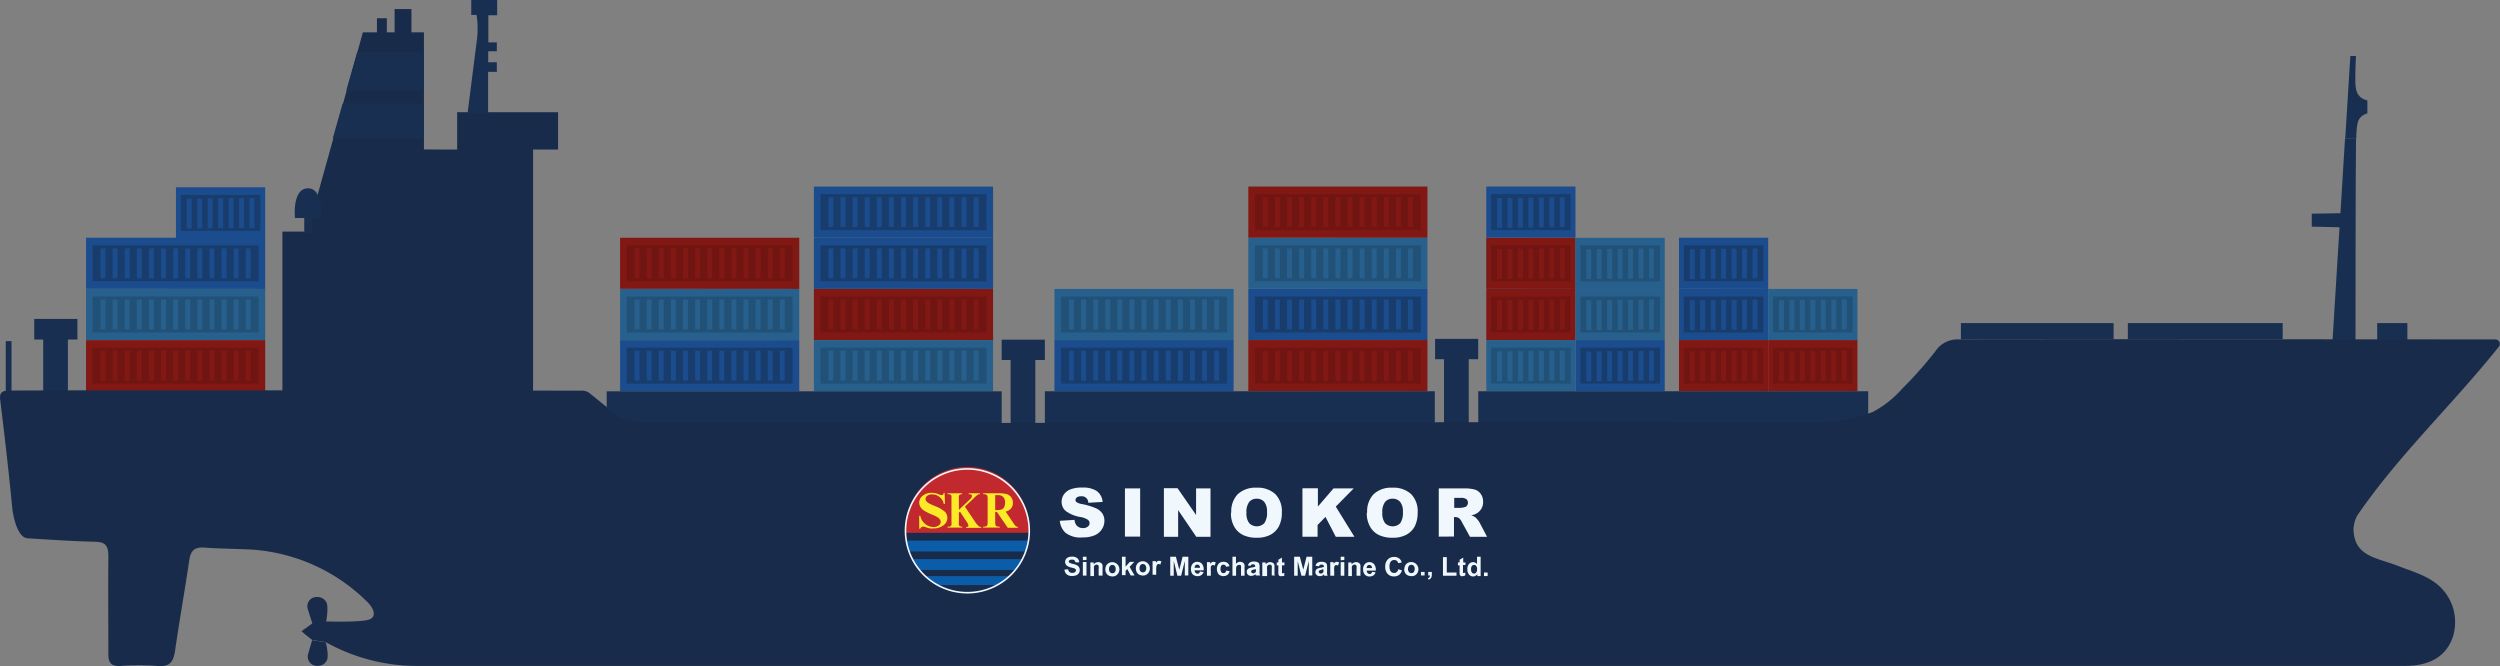 <?xml version="1.0" encoding="UTF-8"?> <svg xmlns="http://www.w3.org/2000/svg" viewBox="0 0 386.2 102.94"><rect x="0" y="0" width="386.2" height="102.94" fill="#808080" stroke="none"/><defs><style>.cls-1{fill:#192b4a;}.cls-2{fill:#192f51;}.cls-3{fill:#1b4c8d;}.cls-4{fill:#183c6c;}.cls-5{fill:#0691b7;}.cls-6{fill:#197c94;}.cls-7{fill:#1b2122;}.cls-8{fill:#821814;}.cls-9{fill:#701511;}.cls-10{fill:#275f8d;}.cls-11{fill:#225178;}.cls-12{fill:#0c5da9;}.cls-13{fill:#c1292e;}.cls-14{fill:none;stroke:#f0f8fe;stroke-miterlimit:10;stroke-width:0.25px;}.cls-15{fill:#faea27;}.cls-16{fill:#f0f8fe;}</style></defs><g id="Слой_2" data-name="Слой 2"><g id="Слой_2-2" data-name="Слой 2"><polygon class="cls-1" points="43.63 60.63 43.63 35.78 61.19 35.78 64.92 23.09 70.62 23.1 70.62 17.33 86.21 17.33 86.21 23.1 82.35 23.1 82.35 60.76 43.63 60.63"></polygon><path class="cls-2" d="M362.26,21.39l-.71,11.55-4.43.07v2l4.29.1-1.09,17.63h3.56s0-26.83.08-31.38Z"></path><path class="cls-2" d="M364,20.74c.17-1.22-.1-2.67,1.71-3.23v-2c-1.82-.44-1.83-1.89-1.86-3.06s.1-3.8.1-3.8h-.87l-.79,12.74H364C364,21,364,20.77,364,20.74Z"></path><rect class="cls-2" x="328.71" y="49.91" width="23.92" height="2.5"></rect><rect class="cls-2" x="302.92" y="49.91" width="23.59" height="2.5"></rect><rect class="cls-2" x="367.23" y="49.91" width="4.66" height="2.86"></rect><polygon class="cls-1" points="65.49 23.42 65.49 4.99 63.56 4.99 63.56 1.4 60.96 1.4 60.96 4.99 59.76 4.99 59.76 2.82 58.23 2.82 58.23 4.99 56.06 4.99 47.36 36.22 61.76 36.22 65.49 23.42"></polygon><polygon class="cls-2" points="65.49 8.13 55.16 8.13 53.49 14 65.49 14 65.49 8.13"></polygon><polygon class="cls-2" points="65.49 16.03 52.92 16.03 51.4 21.39 65.49 21.39 65.49 16.03"></polygon><path class="cls-2" d="M73.62,6.55a13.9,13.9,0,0,0,0-4.24H72.8V0h4V2.36H75.44V7"></path><polygon class="cls-2" points="72.22 17.57 73.62 6.55 76.75 6.55 76.75 7.92 75.42 7.92 75.42 9.62 76.75 9.62 76.75 11.1 75.4 11.1 75.4 17.57 72.22 17.57"></polygon><rect class="cls-2" x="0.89" y="52.7" width="0.89" height="7.9"></rect><polygon class="cls-2" points="6.67 60.46 6.67 52.45 5.29 52.45 5.29 49.27 11.96 49.27 11.96 52.45 10.49 52.45 10.49 60.45 6.67 60.46"></polygon><polygon class="cls-2" points="156.12 65.55 156.12 55.61 154.74 55.61 154.74 52.47 161.41 52.47 161.41 55.61 159.94 55.61 159.94 65.54 156.12 65.55"></polygon><polygon class="cls-2" points="223.07 65.5 223.07 55.49 221.69 55.49 221.69 52.35 228.35 52.35 228.35 55.49 226.89 55.49 226.89 65.51 223.07 65.5"></polygon><polygon class="cls-3" points="229.6 36.71 229.6 28.82 243.38 28.82 243.38 36.73 229.6 36.71"></polygon><polygon class="cls-4" points="230.35 35.54 230.35 30 242.63 30 242.63 35.55 230.35 35.54"></polygon><rect class="cls-3" x="231.27" y="30.58" width="0.76" height="4.62"></rect><rect class="cls-3" x="232.88" y="30.56" width="0.76" height="4.62"></rect><rect class="cls-3" x="234.5" y="30.54" width="0.76" height="4.62"></rect><rect class="cls-3" x="236.11" y="30.52" width="0.76" height="4.62"></rect><rect class="cls-3" x="237.73" y="30.5" width="0.76" height="4.62"></rect><rect class="cls-3" x="239.35" y="30.48" width="0.76" height="4.62"></rect><rect class="cls-3" x="240.96" y="30.47" width="0.76" height="4.62"></rect><polygon class="cls-3" points="27.18 36.82 27.18 28.93 40.97 28.93 40.97 36.83 27.18 36.82"></polygon><polygon class="cls-4" points="27.93 35.65 27.93 30.11 40.22 30.11 40.22 35.66 27.93 35.65"></polygon><rect class="cls-3" x="28.85" y="30.68" width="0.76" height="4.62"></rect><rect class="cls-3" x="30.47" y="30.67" width="0.76" height="4.62"></rect><rect class="cls-3" x="32.08" y="30.65" width="0.76" height="4.62"></rect><rect class="cls-3" x="33.7" y="30.63" width="0.76" height="4.62"></rect><rect class="cls-3" x="35.31" y="30.61" width="0.76" height="4.62"></rect><rect class="cls-3" x="36.93" y="30.59" width="0.76" height="4.62"></rect><rect class="cls-3" x="38.54" y="30.58" width="0.76" height="4.62"></rect><polygon class="cls-3" points="259.37 52.52 259.37 44.63 273.15 44.63 273.15 52.53 259.37 52.52"></polygon><polygon class="cls-4" points="260.12 51.35 260.12 45.81 272.4 45.81 272.4 51.36 260.12 51.35"></polygon><rect class="cls-3" x="261.04" y="46.38" width="0.76" height="4.62"></rect><rect class="cls-3" x="262.65" y="46.37" width="0.76" height="4.62"></rect><rect class="cls-3" x="264.27" y="46.35" width="0.76" height="4.62"></rect><rect class="cls-3" x="265.88" y="46.33" width="0.76" height="4.62"></rect><rect class="cls-3" x="267.5" y="46.31" width="0.76" height="4.62"></rect><rect class="cls-3" x="269.12" y="46.29" width="0.76" height="4.62"></rect><rect class="cls-3" x="270.73" y="46.27" width="0.76" height="4.62"></rect><polygon class="cls-3" points="259.37 44.61 259.37 36.73 273.15 36.73 273.15 44.63 259.37 44.61"></polygon><polygon class="cls-4" points="260.12 43.44 260.12 37.9 272.4 37.9 272.4 43.45 260.12 43.44"></polygon><rect class="cls-3" x="261.04" y="38.48" width="0.76" height="4.62"></rect><rect class="cls-3" x="262.65" y="38.46" width="0.76" height="4.62"></rect><rect class="cls-3" x="264.27" y="38.44" width="0.76" height="4.62"></rect><rect class="cls-3" x="265.88" y="38.42" width="0.76" height="4.62"></rect><rect class="cls-3" x="267.5" y="38.4" width="0.76" height="4.62"></rect><rect class="cls-3" x="269.12" y="38.39" width="0.76" height="4.62"></rect><rect class="cls-3" x="270.73" y="38.37" width="0.76" height="4.62"></rect><polygon class="cls-3" points="243.38 60.42 243.38 52.53 257.17 52.53 257.17 60.44 243.38 60.42"></polygon><polygon class="cls-4" points="244.13 59.25 244.13 53.71 256.42 53.71 256.42 59.26 244.13 59.25"></polygon><rect class="cls-3" x="245.05" y="54.29" width="0.76" height="4.62"></rect><rect class="cls-3" x="246.66" y="54.27" width="0.76" height="4.62"></rect><rect class="cls-3" x="248.28" y="54.25" width="0.76" height="4.62"></rect><rect class="cls-3" x="249.9" y="54.23" width="0.76" height="4.62"></rect><rect class="cls-3" x="251.51" y="54.21" width="0.76" height="4.62"></rect><rect class="cls-3" x="253.13" y="54.19" width="0.76" height="4.62"></rect><rect class="cls-3" x="254.74" y="54.18" width="0.76" height="4.62"></rect><polygon class="cls-5" points="229.6 44.61 229.6 36.73 243.38 36.73 243.38 44.63 229.6 44.61"></polygon><polygon class="cls-6" points="230.35 43.44 230.35 37.9 242.63 37.9 242.63 43.45 230.35 43.44"></polygon><rect class="cls-7" x="231.27" y="38.48" width="0.76" height="4.62"></rect><rect class="cls-7" x="232.88" y="38.46" width="0.76" height="4.62"></rect><rect class="cls-7" x="234.5" y="38.44" width="0.76" height="4.62"></rect><rect class="cls-7" x="236.11" y="38.42" width="0.76" height="4.62"></rect><rect class="cls-7" x="237.73" y="38.4" width="0.76" height="4.62"></rect><rect class="cls-7" x="239.35" y="38.39" width="0.76" height="4.62"></rect><rect class="cls-7" x="240.96" y="38.37" width="0.76" height="4.62"></rect><polygon class="cls-8" points="229.6 44.61 229.6 36.73 243.38 36.73 243.38 44.63 229.6 44.61"></polygon><polygon class="cls-9" points="230.35 43.44 230.35 37.9 242.63 37.9 242.63 43.45 230.35 43.44"></polygon><rect class="cls-8" x="231.27" y="38.48" width="0.76" height="4.62"></rect><rect class="cls-8" x="232.88" y="38.46" width="0.76" height="4.62"></rect><rect class="cls-8" x="234.5" y="38.44" width="0.76" height="4.62"></rect><rect class="cls-8" x="236.11" y="38.42" width="0.76" height="4.62"></rect><rect class="cls-8" x="237.73" y="38.4" width="0.76" height="4.62"></rect><rect class="cls-8" x="239.35" y="38.39" width="0.76" height="4.62"></rect><rect class="cls-8" x="240.96" y="38.37" width="0.76" height="4.62"></rect><polygon class="cls-8" points="229.6 52.52 229.6 44.63 243.38 44.63 243.38 52.53 229.6 52.52"></polygon><polygon class="cls-9" points="230.35 51.35 230.35 45.81 242.63 45.81 242.63 51.36 230.35 51.35"></polygon><rect class="cls-8" x="231.27" y="46.38" width="0.76" height="4.62"></rect><rect class="cls-8" x="232.88" y="46.37" width="0.76" height="4.62"></rect><rect class="cls-8" x="234.5" y="46.35" width="0.76" height="4.62"></rect><rect class="cls-8" x="236.11" y="46.33" width="0.76" height="4.62"></rect><rect class="cls-8" x="237.73" y="46.31" width="0.76" height="4.62"></rect><rect class="cls-8" x="239.35" y="46.29" width="0.76" height="4.62"></rect><rect class="cls-8" x="240.96" y="46.27" width="0.76" height="4.62"></rect><polygon class="cls-8" points="259.37 60.42 259.37 52.53 273.15 52.53 273.15 60.44 259.37 60.42"></polygon><polygon class="cls-9" points="260.12 59.25 260.12 53.71 272.4 53.71 272.4 59.26 260.12 59.25"></polygon><rect class="cls-8" x="261.04" y="54.29" width="0.76" height="4.62"></rect><rect class="cls-8" x="262.65" y="54.27" width="0.76" height="4.62"></rect><rect class="cls-8" x="264.27" y="54.25" width="0.76" height="4.62"></rect><rect class="cls-8" x="265.88" y="54.23" width="0.76" height="4.62"></rect><rect class="cls-8" x="267.5" y="54.21" width="0.76" height="4.62"></rect><rect class="cls-8" x="269.12" y="54.19" width="0.76" height="4.62"></rect><rect class="cls-8" x="270.73" y="54.18" width="0.76" height="4.62"></rect><polygon class="cls-8" points="273.15 60.42 273.15 52.53 286.94 52.53 286.94 60.44 273.15 60.42"></polygon><polygon class="cls-9" points="273.9 59.25 273.9 53.71 286.19 53.71 286.19 59.26 273.9 59.25"></polygon><rect class="cls-8" x="274.82" y="54.29" width="0.76" height="4.62"></rect><rect class="cls-8" x="276.44" y="54.27" width="0.76" height="4.62"></rect><rect class="cls-8" x="278.05" y="54.25" width="0.76" height="4.62"></rect><rect class="cls-8" x="279.67" y="54.23" width="0.76" height="4.62"></rect><rect class="cls-8" x="281.28" y="54.21" width="0.76" height="4.62"></rect><rect class="cls-8" x="282.9" y="54.19" width="0.76" height="4.62"></rect><rect class="cls-8" x="284.52" y="54.18" width="0.76" height="4.62"></rect><polygon class="cls-10" points="229.6 60.42 229.6 52.53 243.38 52.53 243.38 60.44 229.6 60.42"></polygon><polygon class="cls-11" points="230.35 59.25 230.35 53.71 242.63 53.71 242.63 59.26 230.35 59.25"></polygon><rect class="cls-10" x="231.27" y="54.29" width="0.76" height="4.62"></rect><rect class="cls-10" x="232.88" y="54.27" width="0.76" height="4.62"></rect><rect class="cls-10" x="234.5" y="54.25" width="0.76" height="4.62"></rect><rect class="cls-10" x="236.11" y="54.23" width="0.76" height="4.62"></rect><rect class="cls-10" x="237.73" y="54.21" width="0.76" height="4.62"></rect><rect class="cls-10" x="239.35" y="54.19" width="0.76" height="4.62"></rect><rect class="cls-10" x="240.96" y="54.18" width="0.76" height="4.62"></rect><polygon class="cls-10" points="243.38 52.52 243.38 44.63 257.17 44.63 257.17 52.53 243.38 52.52"></polygon><polygon class="cls-11" points="244.13 51.35 244.13 45.81 256.42 45.81 256.42 51.36 244.13 51.35"></polygon><rect class="cls-10" x="245.05" y="46.38" width="0.76" height="4.62"></rect><rect class="cls-10" x="246.66" y="46.37" width="0.76" height="4.62"></rect><rect class="cls-10" x="248.28" y="46.35" width="0.76" height="4.62"></rect><rect class="cls-10" x="249.9" y="46.33" width="0.76" height="4.62"></rect><rect class="cls-10" x="251.51" y="46.31" width="0.76" height="4.62"></rect><rect class="cls-10" x="253.13" y="46.29" width="0.76" height="4.62"></rect><rect class="cls-10" x="254.74" y="46.27" width="0.76" height="4.62"></rect><polygon class="cls-10" points="273.15 52.52 273.15 44.63 286.94 44.63 286.94 52.53 273.15 52.52"></polygon><polygon class="cls-11" points="273.9 51.34 273.9 45.8 286.19 45.8 286.19 51.35 273.9 51.34"></polygon><rect class="cls-10" x="274.82" y="46.38" width="0.76" height="4.62"></rect><rect class="cls-10" x="276.44" y="46.36" width="0.76" height="4.62"></rect><rect class="cls-10" x="278.05" y="46.34" width="0.76" height="4.62"></rect><rect class="cls-10" x="279.67" y="46.32" width="0.76" height="4.62"></rect><rect class="cls-10" x="281.28" y="46.3" width="0.76" height="4.62"></rect><rect class="cls-10" x="282.9" y="46.29" width="0.76" height="4.62"></rect><rect class="cls-10" x="284.52" y="46.27" width="0.76" height="4.62"></rect><polygon class="cls-10" points="243.38 44.63 243.38 36.74 257.17 36.74 257.17 44.64 243.38 44.63"></polygon><polygon class="cls-11" points="244.13 43.46 244.13 37.91 256.42 37.91 256.42 43.47 244.13 43.46"></polygon><rect class="cls-10" x="245.05" y="38.49" width="0.76" height="4.62"></rect><rect class="cls-10" x="246.66" y="38.47" width="0.76" height="4.62"></rect><rect class="cls-10" x="248.28" y="38.45" width="0.76" height="4.62"></rect><rect class="cls-10" x="249.9" y="38.44" width="0.76" height="4.62"></rect><rect class="cls-10" x="251.51" y="38.42" width="0.76" height="4.62"></rect><rect class="cls-10" x="253.13" y="38.4" width="0.76" height="4.62"></rect><rect class="cls-10" x="254.74" y="38.38" width="0.76" height="4.62"></rect><path class="cls-2" d="M48.23,36H47V33.68H45.56s-.47-4.56,2-4.59,2,4.63,2,4.63H48.26Z"></path><polygon class="cls-10" points="125.73 60.43 125.73 52.54 153.41 52.54 153.41 60.44 125.73 60.43"></polygon><polygon class="cls-11" points="126.75 59.26 126.75 53.71 152.39 53.71 152.39 59.27 126.75 59.26"></polygon><rect class="cls-10" x="127.97" y="54.18" width="0.76" height="4.62"></rect><rect class="cls-10" x="129.84" y="54.18" width="0.76" height="4.62"></rect><rect class="cls-10" x="131.71" y="54.18" width="0.76" height="4.62"></rect><rect class="cls-10" x="133.58" y="54.18" width="0.76" height="4.62"></rect><rect class="cls-10" x="135.45" y="54.18" width="0.76" height="4.62"></rect><rect class="cls-10" x="137.32" y="54.18" width="0.76" height="4.62"></rect><rect class="cls-10" x="139.19" y="54.18" width="0.76" height="4.62"></rect><rect class="cls-10" x="141.06" y="54.18" width="0.76" height="4.62"></rect><rect class="cls-10" x="142.93" y="54.18" width="0.76" height="4.62"></rect><rect class="cls-10" x="144.8" y="54.18" width="0.76" height="4.62"></rect><rect class="cls-10" x="146.67" y="54.18" width="0.76" height="4.62"></rect><rect class="cls-10" x="148.54" y="54.18" width="0.76" height="4.62"></rect><rect class="cls-10" x="150.41" y="54.18" width="0.76" height="4.62"></rect><polygon class="cls-10" points="95.79 52.52 95.79 44.63 123.47 44.63 123.47 52.53 95.79 52.52"></polygon><polygon class="cls-11" points="96.81 51.35 96.81 45.81 122.44 45.81 122.44 51.36 96.81 51.35"></polygon><rect class="cls-10" x="98.03" y="46.27" width="0.76" height="4.62"></rect><rect class="cls-10" x="99.9" y="46.27" width="0.76" height="4.62"></rect><rect class="cls-10" x="101.77" y="46.27" width="0.76" height="4.62"></rect><rect class="cls-10" x="103.64" y="46.27" width="0.76" height="4.62"></rect><rect class="cls-10" x="105.51" y="46.27" width="0.76" height="4.62"></rect><rect class="cls-10" x="107.38" y="46.27" width="0.76" height="4.62"></rect><rect class="cls-10" x="109.25" y="46.27" width="0.76" height="4.62"></rect><rect class="cls-10" x="111.12" y="46.27" width="0.76" height="4.62"></rect><rect class="cls-10" x="112.99" y="46.27" width="0.76" height="4.62"></rect><rect class="cls-10" x="114.86" y="46.27" width="0.76" height="4.62"></rect><rect class="cls-10" x="116.73" y="46.27" width="0.76" height="4.62"></rect><rect class="cls-10" x="118.6" y="46.27" width="0.76" height="4.62"></rect><rect class="cls-10" x="120.47" y="46.27" width="0.76" height="4.62"></rect><polygon class="cls-10" points="13.29 52.52 13.29 44.63 40.97 44.63 40.97 52.53 13.29 52.52"></polygon><polygon class="cls-11" points="14.31 51.35 14.31 45.81 39.95 45.81 39.95 51.36 14.31 51.35"></polygon><rect class="cls-10" x="15.53" y="46.27" width="0.76" height="4.62"></rect><rect class="cls-10" x="17.4" y="46.27" width="0.76" height="4.62"></rect><rect class="cls-10" x="19.27" y="46.27" width="0.76" height="4.62"></rect><rect class="cls-10" x="21.14" y="46.27" width="0.76" height="4.62"></rect><rect class="cls-10" x="23.01" y="46.27" width="0.76" height="4.62"></rect><rect class="cls-10" x="24.88" y="46.27" width="0.76" height="4.62"></rect><rect class="cls-10" x="26.75" y="46.27" width="0.76" height="4.62"></rect><rect class="cls-10" x="28.62" y="46.27" width="0.76" height="4.62"></rect><rect class="cls-10" x="30.49" y="46.27" width="0.76" height="4.62"></rect><rect class="cls-10" x="32.36" y="46.27" width="0.76" height="4.62"></rect><rect class="cls-10" x="34.23" y="46.27" width="0.76" height="4.62"></rect><rect class="cls-10" x="36.1" y="46.27" width="0.76" height="4.62"></rect><rect class="cls-10" x="37.97" y="46.27" width="0.76" height="4.62"></rect><polygon class="cls-10" points="162.89 52.52 162.89 44.63 190.57 44.63 190.57 52.53 162.89 52.52"></polygon><polygon class="cls-11" points="163.91 51.35 163.91 45.81 189.55 45.81 189.55 51.36 163.91 51.35"></polygon><rect class="cls-10" x="165.14" y="46.27" width="0.76" height="4.62"></rect><rect class="cls-10" x="167.01" y="46.27" width="0.76" height="4.62"></rect><rect class="cls-10" x="168.88" y="46.27" width="0.76" height="4.62"></rect><rect class="cls-10" x="170.75" y="46.27" width="0.76" height="4.62"></rect><rect class="cls-10" x="172.61" y="46.27" width="0.76" height="4.62"></rect><rect class="cls-10" x="174.48" y="46.27" width="0.76" height="4.62"></rect><rect class="cls-10" x="176.35" y="46.27" width="0.76" height="4.62"></rect><rect class="cls-10" x="178.22" y="46.27" width="0.76" height="4.62"></rect><rect class="cls-10" x="180.09" y="46.27" width="0.76" height="4.62"></rect><rect class="cls-10" x="181.96" y="46.27" width="0.76" height="4.62"></rect><rect class="cls-10" x="183.83" y="46.27" width="0.76" height="4.62"></rect><rect class="cls-10" x="185.7" y="46.27" width="0.76" height="4.62"></rect><rect class="cls-10" x="187.57" y="46.27" width="0.76" height="4.62"></rect><polygon class="cls-10" points="192.84 44.61 192.84 36.73 220.51 36.73 220.51 44.63 192.84 44.61"></polygon><polygon class="cls-11" points="193.86 43.44 193.86 37.9 219.49 37.9 219.49 43.45 193.86 43.44"></polygon><rect class="cls-10" x="195.08" y="38.37" width="0.76" height="4.62"></rect><rect class="cls-10" x="196.95" y="38.37" width="0.76" height="4.62"></rect><rect class="cls-10" x="198.82" y="38.37" width="0.76" height="4.62"></rect><rect class="cls-10" x="200.69" y="38.37" width="0.76" height="4.62"></rect><rect class="cls-10" x="202.56" y="38.37" width="0.76" height="4.62"></rect><rect class="cls-10" x="204.43" y="38.37" width="0.76" height="4.62"></rect><rect class="cls-10" x="206.3" y="38.37" width="0.76" height="4.62"></rect><rect class="cls-10" x="208.17" y="38.37" width="0.76" height="4.62"></rect><rect class="cls-10" x="210.04" y="38.37" width="0.76" height="4.62"></rect><rect class="cls-10" x="211.91" y="38.37" width="0.76" height="4.62"></rect><rect class="cls-10" x="213.78" y="38.37" width="0.76" height="4.62"></rect><rect class="cls-10" x="215.65" y="38.37" width="0.76" height="4.62"></rect><rect class="cls-10" x="217.51" y="38.37" width="0.76" height="4.62"></rect><polygon class="cls-3" points="95.79 60.43 95.79 52.54 123.47 52.54 123.47 60.44 95.79 60.43"></polygon><polygon class="cls-4" points="96.81 59.26 96.81 53.71 122.44 53.71 122.44 59.27 96.81 59.26"></polygon><rect class="cls-3" x="98.03" y="54.18" width="0.76" height="4.62"></rect><rect class="cls-3" x="99.9" y="54.18" width="0.76" height="4.62"></rect><rect class="cls-3" x="101.77" y="54.18" width="0.76" height="4.62"></rect><rect class="cls-3" x="103.64" y="54.18" width="0.76" height="4.62"></rect><rect class="cls-3" x="105.51" y="54.18" width="0.76" height="4.62"></rect><rect class="cls-3" x="107.38" y="54.18" width="0.76" height="4.62"></rect><rect class="cls-3" x="109.25" y="54.18" width="0.76" height="4.62"></rect><rect class="cls-3" x="111.12" y="54.18" width="0.76" height="4.62"></rect><rect class="cls-3" x="112.99" y="54.18" width="0.76" height="4.62"></rect><rect class="cls-3" x="114.86" y="54.18" width="0.76" height="4.62"></rect><rect class="cls-3" x="116.73" y="54.18" width="0.76" height="4.62"></rect><rect class="cls-3" x="118.6" y="54.18" width="0.76" height="4.62"></rect><rect class="cls-3" x="120.47" y="54.18" width="0.76" height="4.62"></rect><polygon class="cls-3" points="125.73 44.62 125.73 36.73 153.41 36.73 153.41 44.63 125.73 44.62"></polygon><polygon class="cls-4" points="126.75 43.45 126.75 37.91 152.39 37.91 152.39 43.46 126.75 43.45"></polygon><rect class="cls-3" x="127.97" y="38.37" width="0.76" height="4.62"></rect><rect class="cls-3" x="129.84" y="38.37" width="0.76" height="4.62"></rect><rect class="cls-3" x="131.71" y="38.37" width="0.76" height="4.62"></rect><rect class="cls-3" x="133.58" y="38.37" width="0.76" height="4.62"></rect><rect class="cls-3" x="135.45" y="38.37" width="0.76" height="4.62"></rect><rect class="cls-3" x="137.32" y="38.37" width="0.76" height="4.62"></rect><rect class="cls-3" x="139.19" y="38.37" width="0.76" height="4.62"></rect><rect class="cls-3" x="141.06" y="38.37" width="0.76" height="4.62"></rect><rect class="cls-3" x="142.93" y="38.37" width="0.76" height="4.62"></rect><rect class="cls-3" x="144.8" y="38.37" width="0.76" height="4.62"></rect><rect class="cls-3" x="146.67" y="38.37" width="0.76" height="4.62"></rect><rect class="cls-3" x="148.54" y="38.37" width="0.76" height="4.62"></rect><rect class="cls-3" x="150.41" y="38.37" width="0.76" height="4.62"></rect><polygon class="cls-3" points="13.29 44.61 13.29 36.73 40.97 36.73 40.97 44.63 13.29 44.61"></polygon><polygon class="cls-4" points="14.31 43.44 14.31 37.9 39.95 37.9 39.95 43.45 14.31 43.44"></polygon><rect class="cls-3" x="15.53" y="38.37" width="0.76" height="4.62"></rect><rect class="cls-3" x="17.4" y="38.37" width="0.76" height="4.62"></rect><rect class="cls-3" x="19.27" y="38.37" width="0.76" height="4.62"></rect><rect class="cls-3" x="21.14" y="38.37" width="0.76" height="4.62"></rect><rect class="cls-3" x="23.01" y="38.37" width="0.76" height="4.62"></rect><rect class="cls-3" x="24.88" y="38.37" width="0.76" height="4.62"></rect><rect class="cls-3" x="26.75" y="38.37" width="0.76" height="4.62"></rect><rect class="cls-3" x="28.62" y="38.37" width="0.76" height="4.62"></rect><rect class="cls-3" x="30.49" y="38.37" width="0.76" height="4.62"></rect><rect class="cls-3" x="32.36" y="38.37" width="0.76" height="4.62"></rect><rect class="cls-3" x="34.23" y="38.37" width="0.76" height="4.62"></rect><rect class="cls-3" x="36.1" y="38.37" width="0.76" height="4.62"></rect><rect class="cls-3" x="37.97" y="38.37" width="0.76" height="4.62"></rect><polygon class="cls-3" points="192.84 52.52 192.84 44.63 220.51 44.63 220.51 52.53 192.84 52.52"></polygon><polygon class="cls-4" points="193.86 51.35 193.86 45.81 219.49 45.81 219.49 51.36 193.86 51.35"></polygon><rect class="cls-3" x="195.08" y="46.27" width="0.76" height="4.62"></rect><rect class="cls-3" x="196.95" y="46.27" width="0.76" height="4.62"></rect><rect class="cls-3" x="198.82" y="46.27" width="0.76" height="4.62"></rect><rect class="cls-3" x="200.69" y="46.27" width="0.76" height="4.62"></rect><rect class="cls-3" x="202.56" y="46.27" width="0.76" height="4.62"></rect><rect class="cls-3" x="204.43" y="46.27" width="0.76" height="4.62"></rect><rect class="cls-3" x="206.3" y="46.27" width="0.76" height="4.62"></rect><rect class="cls-3" x="208.17" y="46.27" width="0.76" height="4.62"></rect><rect class="cls-3" x="210.04" y="46.27" width="0.76" height="4.62"></rect><rect class="cls-3" x="211.91" y="46.27" width="0.76" height="4.62"></rect><rect class="cls-3" x="213.78" y="46.27" width="0.76" height="4.62"></rect><rect class="cls-3" x="215.65" y="46.27" width="0.76" height="4.62"></rect><rect class="cls-3" x="217.51" y="46.27" width="0.76" height="4.62"></rect><polygon class="cls-3" points="162.89 60.42 162.89 52.53 190.57 52.53 190.57 60.44 162.89 60.42"></polygon><polygon class="cls-4" points="163.91 59.25 163.91 53.71 189.55 53.71 189.55 59.26 163.91 59.25"></polygon><rect class="cls-3" x="165.14" y="54.18" width="0.76" height="4.62"></rect><rect class="cls-3" x="167.01" y="54.18" width="0.76" height="4.62"></rect><rect class="cls-3" x="168.88" y="54.18" width="0.76" height="4.62"></rect><rect class="cls-3" x="170.75" y="54.18" width="0.76" height="4.62"></rect><rect class="cls-3" x="172.61" y="54.18" width="0.76" height="4.62"></rect><rect class="cls-3" x="174.48" y="54.18" width="0.76" height="4.62"></rect><rect class="cls-3" x="176.35" y="54.18" width="0.76" height="4.62"></rect><rect class="cls-3" x="178.22" y="54.18" width="0.76" height="4.62"></rect><rect class="cls-3" x="180.09" y="54.18" width="0.76" height="4.62"></rect><rect class="cls-3" x="181.96" y="54.18" width="0.76" height="4.62"></rect><rect class="cls-3" x="183.83" y="54.18" width="0.76" height="4.62"></rect><rect class="cls-3" x="185.7" y="54.18" width="0.76" height="4.62"></rect><rect class="cls-3" x="187.57" y="54.18" width="0.76" height="4.62"></rect><polygon class="cls-3" points="125.73 36.72 125.73 28.83 153.41 28.83 153.41 36.73 125.73 36.72"></polygon><polygon class="cls-4" points="126.75 35.55 126.75 30 152.39 30 152.39 35.56 126.75 35.55"></polygon><rect class="cls-3" x="127.97" y="30.47" width="0.76" height="4.62"></rect><rect class="cls-3" x="129.84" y="30.47" width="0.76" height="4.62"></rect><rect class="cls-3" x="131.71" y="30.47" width="0.76" height="4.62"></rect><rect class="cls-3" x="133.58" y="30.47" width="0.76" height="4.62"></rect><rect class="cls-3" x="135.45" y="30.47" width="0.76" height="4.62"></rect><rect class="cls-3" x="137.32" y="30.47" width="0.76" height="4.62"></rect><rect class="cls-3" x="139.19" y="30.47" width="0.76" height="4.62"></rect><rect class="cls-3" x="141.06" y="30.47" width="0.76" height="4.62"></rect><rect class="cls-3" x="142.93" y="30.47" width="0.76" height="4.62"></rect><rect class="cls-3" x="144.8" y="30.47" width="0.76" height="4.62"></rect><rect class="cls-3" x="146.67" y="30.47" width="0.76" height="4.62"></rect><rect class="cls-3" x="148.54" y="30.47" width="0.76" height="4.62"></rect><rect class="cls-3" x="150.41" y="30.47" width="0.76" height="4.62"></rect><polygon class="cls-8" points="13.29 60.43 13.29 52.54 40.97 52.54 40.97 60.44 13.29 60.43"></polygon><polygon class="cls-9" points="14.31 59.26 14.31 53.71 39.95 53.71 39.95 59.27 14.31 59.26"></polygon><rect class="cls-8" x="15.53" y="54.18" width="0.76" height="4.62"></rect><rect class="cls-8" x="17.4" y="54.18" width="0.76" height="4.62"></rect><rect class="cls-8" x="19.27" y="54.18" width="0.76" height="4.62"></rect><rect class="cls-8" x="21.14" y="54.18" width="0.76" height="4.62"></rect><rect class="cls-8" x="23.01" y="54.18" width="0.76" height="4.62"></rect><rect class="cls-8" x="24.88" y="54.18" width="0.76" height="4.62"></rect><rect class="cls-8" x="26.75" y="54.18" width="0.76" height="4.62"></rect><rect class="cls-8" x="28.62" y="54.18" width="0.76" height="4.62"></rect><rect class="cls-8" x="30.49" y="54.18" width="0.76" height="4.62"></rect><rect class="cls-8" x="32.36" y="54.18" width="0.76" height="4.62"></rect><rect class="cls-8" x="34.23" y="54.18" width="0.76" height="4.62"></rect><rect class="cls-8" x="36.1" y="54.18" width="0.76" height="4.62"></rect><rect class="cls-8" x="37.97" y="54.18" width="0.76" height="4.62"></rect><polygon class="cls-8" points="95.79 44.61 95.79 36.73 123.47 36.73 123.47 44.63 95.79 44.61"></polygon><polygon class="cls-9" points="96.81 43.44 96.81 37.9 122.44 37.9 122.44 43.45 96.81 43.44"></polygon><rect class="cls-8" x="98.03" y="38.37" width="0.76" height="4.62"></rect><rect class="cls-8" x="99.9" y="38.37" width="0.76" height="4.62"></rect><rect class="cls-8" x="101.77" y="38.37" width="0.76" height="4.62"></rect><rect class="cls-8" x="103.64" y="38.37" width="0.76" height="4.62"></rect><rect class="cls-8" x="105.51" y="38.37" width="0.76" height="4.62"></rect><rect class="cls-8" x="107.38" y="38.37" width="0.76" height="4.62"></rect><rect class="cls-8" x="109.25" y="38.37" width="0.76" height="4.62"></rect><rect class="cls-8" x="111.12" y="38.37" width="0.76" height="4.62"></rect><rect class="cls-8" x="112.99" y="38.37" width="0.76" height="4.62"></rect><rect class="cls-8" x="114.86" y="38.37" width="0.76" height="4.62"></rect><rect class="cls-8" x="116.73" y="38.37" width="0.76" height="4.62"></rect><rect class="cls-8" x="118.6" y="38.37" width="0.76" height="4.62"></rect><rect class="cls-8" x="120.47" y="38.37" width="0.76" height="4.62"></rect><polygon class="cls-8" points="125.73 52.52 125.73 44.63 153.41 44.63 153.41 52.53 125.73 52.52"></polygon><polygon class="cls-9" points="126.75 51.35 126.75 45.81 152.39 45.81 152.39 51.36 126.75 51.35"></polygon><rect class="cls-8" x="127.97" y="46.27" width="0.76" height="4.62"></rect><rect class="cls-8" x="129.84" y="46.27" width="0.76" height="4.62"></rect><rect class="cls-8" x="131.71" y="46.27" width="0.76" height="4.62"></rect><rect class="cls-8" x="133.58" y="46.27" width="0.76" height="4.62"></rect><rect class="cls-8" x="135.45" y="46.27" width="0.76" height="4.62"></rect><rect class="cls-8" x="137.32" y="46.27" width="0.76" height="4.62"></rect><rect class="cls-8" x="139.19" y="46.27" width="0.76" height="4.62"></rect><rect class="cls-8" x="141.06" y="46.27" width="0.76" height="4.62"></rect><rect class="cls-8" x="142.93" y="46.27" width="0.76" height="4.62"></rect><rect class="cls-8" x="144.8" y="46.27" width="0.76" height="4.62"></rect><rect class="cls-8" x="146.67" y="46.27" width="0.76" height="4.62"></rect><rect class="cls-8" x="148.54" y="46.27" width="0.76" height="4.62"></rect><rect class="cls-8" x="150.41" y="46.27" width="0.76" height="4.62"></rect><polygon class="cls-8" points="192.84 36.71 192.84 28.82 220.51 28.82 220.51 36.73 192.84 36.71"></polygon><polygon class="cls-9" points="193.86 35.54 193.86 30 219.49 30 219.49 35.55 193.86 35.54"></polygon><rect class="cls-8" x="195.08" y="30.47" width="0.76" height="4.62"></rect><rect class="cls-8" x="196.95" y="30.47" width="0.76" height="4.62"></rect><rect class="cls-8" x="198.82" y="30.47" width="0.76" height="4.62"></rect><rect class="cls-8" x="200.69" y="30.47" width="0.76" height="4.62"></rect><rect class="cls-8" x="202.56" y="30.47" width="0.76" height="4.62"></rect><rect class="cls-8" x="204.43" y="30.47" width="0.76" height="4.62"></rect><rect class="cls-8" x="206.3" y="30.47" width="0.76" height="4.62"></rect><rect class="cls-8" x="208.17" y="30.47" width="0.76" height="4.62"></rect><rect class="cls-8" x="210.04" y="30.47" width="0.76" height="4.62"></rect><rect class="cls-8" x="211.91" y="30.47" width="0.76" height="4.62"></rect><rect class="cls-8" x="213.78" y="30.47" width="0.76" height="4.62"></rect><rect class="cls-8" x="215.65" y="30.47" width="0.76" height="4.62"></rect><rect class="cls-8" x="217.51" y="30.47" width="0.76" height="4.62"></rect><polygon class="cls-8" points="192.84 60.42 192.84 52.53 220.51 52.53 220.51 60.44 192.84 60.42"></polygon><polygon class="cls-9" points="193.86 59.25 193.86 53.71 219.49 53.71 219.49 59.26 193.86 59.25"></polygon><rect class="cls-8" x="195.08" y="54.18" width="0.76" height="4.62"></rect><rect class="cls-8" x="196.95" y="54.18" width="0.76" height="4.62"></rect><rect class="cls-8" x="198.82" y="54.18" width="0.76" height="4.62"></rect><rect class="cls-8" x="200.69" y="54.18" width="0.76" height="4.62"></rect><rect class="cls-8" x="202.56" y="54.18" width="0.76" height="4.62"></rect><rect class="cls-8" x="204.43" y="54.18" width="0.76" height="4.62"></rect><rect class="cls-8" x="206.3" y="54.18" width="0.76" height="4.62"></rect><rect class="cls-8" x="208.17" y="54.18" width="0.76" height="4.62"></rect><rect class="cls-8" x="210.04" y="54.18" width="0.76" height="4.62"></rect><rect class="cls-8" x="211.91" y="54.18" width="0.76" height="4.62"></rect><rect class="cls-8" x="213.78" y="54.18" width="0.76" height="4.62"></rect><rect class="cls-8" x="215.65" y="54.18" width="0.76" height="4.62"></rect><rect class="cls-8" x="217.51" y="54.18" width="0.76" height="4.62"></rect><rect class="cls-2" x="93.72" y="60.45" width="61.02" height="5.1"></rect><rect class="cls-2" x="161.41" y="60.44" width="60.24" height="5.1"></rect><rect class="cls-2" x="228.36" y="60.44" width="60.24" height="5.1"></rect><path class="cls-1" d="M48.22,98.89s-.52,1.76-.64,2.22a1.42,1.42,0,0,0,1.48,1.75,1.51,1.51,0,0,0,1.39-.77c.44-.66-.11-2.85-.11-2.85"></path><path class="cls-1" d="M364.12,79.68a5,5,0,0,0-.55,2.1c.1,4.2,3.61,4.37,6.73,5.59,2,.78,4.21,1.4,5.9,2.66a7.56,7.56,0,0,1,2.61,8.67c-1.1,2.77-3.53,4.17-7.29,4.17q-153.66,0-307.31,0a28.8,28.8,0,0,1-13.86-3.66l-2.13-.36s-1.1-.84-1.64-1.34l1.67-1.2s-.62-1.92-.74-2.37A1.42,1.42,0,0,1,49,92.23a1.52,1.52,0,0,1,1.39.77c.43.66,0,3,0,3s5.37.18,6.67-.31.51-1.94-.43-2.81a27.91,27.91,0,0,0-18.1-8c-2.34-.11-4.69-.12-7-.29-1.5-.11-2.08.51-2.29,1.94-.68,4.63-1.51,9.25-2.18,13.89-.24,1.69-.73,2.66-2.72,2.46a37.53,37.53,0,0,0-5.71,0c-1.45.07-1.91-.47-1.89-1.9,0-5-.05-10,0-15,0-1.54-.32-2.25-2-2.29-3.51-.08-7-.31-10.53-.54-1-.08-1.89-1.69-2.29-4.41C1.05,69.75.22,63.46.08,62.16c-.07-.65-.36-1.75,1-1.81,2.75-.12,87.24,0,88.83,0a1.88,1.88,0,0,1,1.2.41c.66.53,1.34,1.09,2.47,2C95.44,64.42,96,64.69,97,65a17.3,17.3,0,0,0,3.66.28c59.61.22,119.22-.22,178.84,0a25.74,25.74,0,0,0,9.77-1.62,16.32,16.32,0,0,0,4.59-3.62,63.59,63.59,0,0,0,5.1-5.75,4.12,4.12,0,0,1,3.22-1.86c7.54-.06,72.77,0,83.29,0a.7.7,0,0,1,.54,1.14C378.84,62.56,370.49,70.34,364.12,79.68Z"></path><path class="cls-12" d="M140.39,85.19h18a9.83,9.83,0,0,0,.42-1.68H140a9.83,9.83,0,0,0,.42,1.68"></path><path class="cls-13" d="M159,82a9.56,9.56,0,1,0-19.11,0c0,.1,0,.2,0,.31h19.08c0-.11,0-.21,0-.31"></path><path class="cls-12" d="M142,88.05H156.8a9.71,9.71,0,0,0,1.1-1.68h-17a9.35,9.35,0,0,0,1.1,1.68m2.79,2.33H154A9.44,9.44,0,0,0,155.89,89h-13a9.44,9.44,0,0,0,1.88,1.37"></path><path class="cls-14" d="M159,82a9.56,9.56,0,1,1-9.55-9.56A9.55,9.55,0,0,1,159,82Z"></path><path class="cls-15" d="M145.92,76.08l.06,1.77h-.19a1.75,1.75,0,0,0-.66-1.08,1.82,1.82,0,0,0-1.13-.4,1.19,1.19,0,0,0-.75.21.62.62,0,0,0-.27.49.59.59,0,0,0,.09.32,1.48,1.48,0,0,0,.43.36,9.72,9.72,0,0,0,1,.46,4.53,4.53,0,0,1,1.48.86,1.37,1.37,0,0,1,.37.93,1.41,1.41,0,0,1-.61,1.15,2.43,2.43,0,0,1-1.55.48,3.21,3.21,0,0,1-.55,0,4.59,4.59,0,0,1-.66-.2,1.25,1.25,0,0,0-.36-.08.56.56,0,0,0-.26.08.58.58,0,0,0-.21.25H142v-2h.17a2.13,2.13,0,0,0,.78,1.28,2,2,0,0,0,1.24.45,1.27,1.27,0,0,0,.82-.24.69.69,0,0,0,.31-.56.62.62,0,0,0-.12-.36,1.32,1.32,0,0,0-.36-.34,6.26,6.26,0,0,0-.85-.41,7.49,7.49,0,0,1-1.22-.61,1.8,1.8,0,0,1-.57-.56,1.26,1.26,0,0,1-.2-.68,1.37,1.37,0,0,1,.55-1.08,2.13,2.13,0,0,1,1.38-.44,2.78,2.78,0,0,1,.58.06,3.5,3.5,0,0,1,.53.17,1.31,1.31,0,0,0,.43.13.24.24,0,0,0,.19-.07.6.6,0,0,0,.13-.29h.14m3.14,2.15,1.57,2.34a2.79,2.79,0,0,0,.57.67.65.65,0,0,0,.37.12v.14h-2.33v-.14a.53.53,0,0,0,.29-.08.18.18,0,0,0,.06-.14,1.6,1.6,0,0,0-.3-.63l-1-1.52-.17.16V80.6a2.3,2.3,0,0,0,0,.52.37.37,0,0,0,.16.17.65.65,0,0,0,.36.07v.14h-2.27v-.14h.15a.49.49,0,0,0,.31-.08.35.35,0,0,0,.14-.19,2.21,2.21,0,0,0,0-.49V77.1a2.52,2.52,0,0,0,0-.51.47.47,0,0,0-.15-.17.53.53,0,0,0-.3-.08h-.15V76.2h2.24v.14a.65.65,0,0,0-.35.08.38.38,0,0,0-.14.18,2.14,2.14,0,0,0,0,.5v1.66l1.67-1.59c.23-.22.35-.4.35-.54a.25.25,0,0,0-.14-.23,1,1,0,0,0-.37-.06V76.2h1.75v.14a.86.86,0,0,0-.37.1,5.19,5.19,0,0,0-.61.55l-1.31,1.24m4.64.85v1.5a1.5,1.5,0,0,0,.05.54.42.42,0,0,0,.17.18,1.32,1.32,0,0,0,.48.06v.14h-2.57v-.14a1.32,1.32,0,0,0,.48-.06.42.42,0,0,0,.17-.18,1.79,1.79,0,0,0,.05-.54V77.12a1.89,1.89,0,0,0-.05-.54.33.33,0,0,0-.18-.17,1,1,0,0,0-.47-.07V76.2h2.32a5.18,5.18,0,0,1,1.33.13,1.38,1.38,0,0,1,.69.49,1.42,1.42,0,0,1,.26.84,1.25,1.25,0,0,1-.4,1,1.5,1.5,0,0,1-.71.37l1.2,1.79a3,3,0,0,0,.33.43.64.64,0,0,0,.35.14v.14h-1.56L154,79.08Zm0-2.59V78.8h.21a2.17,2.17,0,0,0,.77-.1.75.75,0,0,0,.4-.35,1.49,1.49,0,0,0,.14-.68,1.26,1.26,0,0,0-.27-.89,1.11,1.11,0,0,0-.86-.29h-.39"></path><path class="cls-16" d="M163.75,80.45l2.24-.14a1.68,1.68,0,0,0,.29.82,1.26,1.26,0,0,0,1,.45,1.18,1.18,0,0,0,.77-.23.66.66,0,0,0,0-1.06,3,3,0,0,0-1.2-.43,5.27,5.27,0,0,1-2.2-.91A1.83,1.83,0,0,1,164,77.5a2,2,0,0,1,.33-1.09,2.25,2.25,0,0,1,1-.8,4.79,4.79,0,0,1,1.87-.29,3.83,3.83,0,0,1,2.22.53,2.29,2.29,0,0,1,.91,1.69l-2.21.13a1,1,0,0,0-1.15-1,1,1,0,0,0-.62.17.54.54,0,0,0-.21.42.4.4,0,0,0,.18.32,2,2,0,0,0,.78.28,10.37,10.37,0,0,1,2.21.66,2.37,2.37,0,0,1,1,.83,2.1,2.1,0,0,1,.3,1.11,2.34,2.34,0,0,1-.41,1.32,2.43,2.43,0,0,1-1.12.92,4.65,4.65,0,0,1-1.83.32,3.78,3.78,0,0,1-2.68-.74,2.86,2.86,0,0,1-.85-1.86m10.06,2.47h2.35V75.45h-2.35Zm5.95-7.47h2.18l2.86,4.13V75.45H187v7.47H184.8L182,78.8v4.12h-2.2V75.45m10.41,3.74a3.82,3.82,0,0,1,1-2.85,4,4,0,0,1,2.89-1,4,4,0,0,1,2.92,1,3.75,3.75,0,0,1,1,2.8,4.51,4.51,0,0,1-.45,2.15,3.19,3.19,0,0,1-1.29,1.31,4.36,4.36,0,0,1-2.11.47,4.85,4.85,0,0,1-2.12-.41,3.21,3.21,0,0,1-1.37-1.27,4.16,4.16,0,0,1-.52-2.18Zm2.34,0a2.47,2.47,0,0,0,.43,1.63,1.64,1.64,0,0,0,2.33,0,2.75,2.75,0,0,0,.42-1.75,2.32,2.32,0,0,0-.43-1.54,1.48,1.48,0,0,0-1.18-.49,1.45,1.45,0,0,0-1.14.5,2.52,2.52,0,0,0-.43,1.64m8.7-3.75h2.34v2.82L206,75.45h3.12l-2.77,2.81,2.88,4.66h-2.88l-1.59-3.07-1.22,1.25v1.82h-2.34V75.45m10,3.74a3.82,3.82,0,0,1,1-2.85,3.93,3.93,0,0,1,2.88-1,4,4,0,0,1,2.92,1,3.75,3.75,0,0,1,1,2.8,4.64,4.64,0,0,1-.44,2.15,3.16,3.16,0,0,1-1.3,1.31,4.33,4.33,0,0,1-2.11.47,4.88,4.88,0,0,1-2.12-.41,3.13,3.13,0,0,1-1.36-1.27,4.17,4.17,0,0,1-.53-2.18Zm2.34,0a2.53,2.53,0,0,0,.43,1.63,1.65,1.65,0,0,0,2.34,0,2.82,2.82,0,0,0,.41-1.75,2.27,2.27,0,0,0-.43-1.54,1.48,1.48,0,0,0-1.18-.49,1.45,1.45,0,0,0-1.14.5,2.52,2.52,0,0,0-.43,1.64m8.72,3.72V75.45h3.91a5.91,5.91,0,0,1,1.66.18,1.74,1.74,0,0,1,.92.68,2,2,0,0,1,.36,1.21,2,2,0,0,1-.27,1.07,2.16,2.16,0,0,1-.74.73,2.91,2.91,0,0,1-.83.3,2.4,2.4,0,0,1,.61.27,2.53,2.53,0,0,1,.38.4,2.61,2.61,0,0,1,.32.46l1.14,2.17h-2.64l-1.26-2.29a1.68,1.68,0,0,0-.43-.58,1,1,0,0,0-.57-.17h-.21v3Zm2.35-4.45h1a3.2,3.2,0,0,0,.62-.1.62.62,0,0,0,.39-.24.75.75,0,0,0-.09-1,1.44,1.44,0,0,0-.88-.2h-1v1.52"></path><path class="cls-16" d="M164.43,88l.57-.06a.79.79,0,0,0,.21.43.71.71,0,0,0,.43.13.67.67,0,0,0,.43-.12.37.37,0,0,0,.14-.28.28.28,0,0,0-.06-.18.42.42,0,0,0-.21-.12,4.5,4.5,0,0,0-.47-.13,1.58,1.58,0,0,1-.66-.29.74.74,0,0,1-.27-.58.72.72,0,0,1,.13-.42.81.81,0,0,1,.36-.29,1.42,1.42,0,0,1,.57-.1,1.22,1.22,0,0,1,.82.24.82.82,0,0,1,.29.64l-.58,0a.54.54,0,0,0-.16-.32.59.59,0,0,0-.38-.1.68.68,0,0,0-.4.11.2.2,0,0,0-.09.18.22.22,0,0,0,.09.17,1.55,1.55,0,0,0,.53.2,2.26,2.26,0,0,1,.64.21.89.89,0,0,1,.32.29.86.86,0,0,1,.12.47.84.84,0,0,1-.54.79,1.65,1.65,0,0,1-.63.11,1.27,1.27,0,0,1-.85-.26,1.15,1.15,0,0,1-.35-.74m2.85-1.45V86h.56v.51Zm0,2.39v-2.1h.56v2.1h-.56m3,0h-.56V87.87a2,2,0,0,0,0-.44.26.26,0,0,0-.12-.15.29.29,0,0,0-.19-.06.44.44,0,0,0-.25.08.37.37,0,0,0-.16.21,1.79,1.79,0,0,0,0,.48v1h-.56v-2.1h.51v.3a.88.88,0,0,1,.7-.35.72.72,0,0,1,.33.07.51.51,0,0,1,.23.17.61.61,0,0,1,.11.23,1.81,1.81,0,0,1,0,.38v1.3m.43-1.07a1.14,1.14,0,0,1,.14-.54.94.94,0,0,1,.39-.4,1.16,1.16,0,0,1,.56-.14,1.12,1.12,0,0,1,.78,1.89,1,1,0,0,1-.78.32,1.31,1.31,0,0,1-.55-.13.94.94,0,0,1-.4-.39,1.28,1.28,0,0,1-.14-.61Zm.57,0a.73.73,0,0,0,.15.48.51.51,0,0,0,.74,0,.79.79,0,0,0,.14-.49.76.76,0,0,0-.14-.48.51.51,0,0,0-.74,0,.74.74,0,0,0-.15.49m2,1V86h.56v1.54l.65-.74h.68l-.71.77.77,1.33h-.6l-.53-1-.26.28v.67h-.56m2.15-1.07a1.13,1.13,0,0,1,.13-.54.94.94,0,0,1,.39-.4,1.16,1.16,0,0,1,.56-.14,1.12,1.12,0,0,1,.78,1.89,1,1,0,0,1-.78.32,1.31,1.31,0,0,1-.55-.13.94.94,0,0,1-.4-.39,1.28,1.28,0,0,1-.13-.61Zm.57,0a.72.72,0,0,0,.14.48.49.49,0,0,0,.37.16.47.47,0,0,0,.37-.16.74.74,0,0,0,.15-.49.71.71,0,0,0-.15-.48.47.47,0,0,0-.37-.16.49.49,0,0,0-.37.16.73.73,0,0,0-.14.49m2.57,1h-.56v-2.1h.52v.29a.72.72,0,0,1,.23-.27.44.44,0,0,1,.24-.07.72.72,0,0,1,.37.11l-.17.48a.48.48,0,0,0-.26-.09.29.29,0,0,0-.2.07.45.45,0,0,0-.12.23,2.71,2.71,0,0,0-.05.7v.65m2.17,0V86h.87l.53,2,.51-2h.88v2.9h-.54V86.66l-.57,2.28h-.57l-.57-2.28v2.28h-.54m4.6-.66.55.09a.92.92,0,0,1-.34.47A1,1,0,0,1,185,89a1,1,0,0,1-.82-.36,1.28,1.28,0,0,1-.2-.73,1.18,1.18,0,0,1,.27-.82.89.89,0,0,1,.69-.3,1,1,0,0,1,.74.31,1.39,1.39,0,0,1,.26,1h-1.39a.52.52,0,0,0,.13.38.43.43,0,0,0,.32.14.32.32,0,0,0,.22-.07.48.48,0,0,0,.14-.23Zm0-.57a.54.54,0,0,0-.13-.36.36.36,0,0,0-.29-.13.38.38,0,0,0-.3.13.47.47,0,0,0-.11.36h.83M187,88.94h-.55v-2.1h.51v.29a.83.83,0,0,1,.24-.27.42.42,0,0,1,.24-.07.72.72,0,0,1,.37.11l-.17.48a.51.51,0,0,0-.26-.09.27.27,0,0,0-.2.07.39.39,0,0,0-.13.23,3.28,3.28,0,0,0,0,.7v.65m2.88-1.48-.54.1a.4.4,0,0,0-.13-.25.42.42,0,0,0-.26-.08.4.4,0,0,0-.33.15.73.73,0,0,0-.12.48.88.88,0,0,0,.12.53.43.43,0,0,0,.34.15.37.37,0,0,0,.26-.09.47.47,0,0,0,.14-.31l.55.09a1,1,0,0,1-.33.57,1.1,1.1,0,0,1-1.38-.09,1.37,1.37,0,0,1,0-1.63,1,1,0,0,1,.75-.29,1,1,0,0,1,.61.17.86.86,0,0,1,.32.5m1-1.42v1.07a.82.82,0,0,1,.64-.32,1,1,0,0,1,.35.07.55.55,0,0,1,.23.19.66.66,0,0,1,.11.24,3.87,3.87,0,0,1,0,.42v1.23h-.55V87.83a1.23,1.23,0,0,0,0-.42.36.36,0,0,0-.11-.14.39.39,0,0,0-.2,0,.4.4,0,0,0-.24.07.36.36,0,0,0-.16.2,1.3,1.3,0,0,0-.05.4v1h-.56V86h.56m2.33,1.45-.49-.1a.76.76,0,0,1,.29-.45,1,1,0,0,1,.62-.15,1.3,1.3,0,0,1,.55.09.58.58,0,0,1,.26.22,1.2,1.2,0,0,1,.07.5v.65a2,2,0,0,0,0,.41,1.19,1.19,0,0,0,.1.28H194a.68.68,0,0,1-.06-.16s0,0,0-.06a.9.9,0,0,1-.3.21.84.84,0,0,1-.35.07.72.72,0,0,1-.51-.18.59.59,0,0,1-.18-.44.57.57,0,0,1,.08-.32.64.64,0,0,1,.24-.22,2.7,2.7,0,0,1,.44-.13,2.63,2.63,0,0,0,.54-.13v-.06a.27.27,0,0,0-.08-.23.44.44,0,0,0-.3-.07.39.39,0,0,0-.23.06.43.43,0,0,0-.14.21Zm.75.45a3,3,0,0,1-.34.09,1.08,1.08,0,0,0-.3.09.26.26,0,0,0-.11.2.25.25,0,0,0,.09.2.29.29,0,0,0,.22.09.53.53,0,0,0,.29-.1.31.31,0,0,0,.13-.19.83.83,0,0,0,0-.27v-.11m3,1h-.55V87.87a1.76,1.76,0,0,0,0-.44.28.28,0,0,0-.11-.15.34.34,0,0,0-.2-.06.44.44,0,0,0-.25.08.37.37,0,0,0-.16.21,1.79,1.79,0,0,0,0,.48v1H195v-2.1h.52v.3a.84.84,0,0,1,.69-.35.8.8,0,0,1,.34.07.58.58,0,0,1,.23.17.6.6,0,0,1,.1.23,1.81,1.81,0,0,1,0,.38v1.3m1.54-2.1v.44h-.38v.86a1.8,1.8,0,0,0,0,.3.12.12,0,0,0,.05.07.12.12,0,0,0,.09,0,.66.66,0,0,0,.22-.06l0,.44A1.23,1.23,0,0,1,198,89a.86.86,0,0,1-.27,0,.4.4,0,0,1-.17-.13.48.48,0,0,1-.08-.22,3.06,3.06,0,0,1,0-.4v-.92h-.25v-.44h.25v-.42l.56-.33v.75h.38m1.5,2.1V86h.88l.53,2,.51-2h.88v2.9h-.54V86.66l-.57,2.28h-.57l-.57-2.28v2.28h-.55m3.8-1.45-.5-.1a.81.81,0,0,1,.29-.45,1.07,1.07,0,0,1,.62-.15,1.27,1.27,0,0,1,.55.09.53.53,0,0,1,.26.22,1.2,1.2,0,0,1,.07.5v.65a2,2,0,0,0,0,.41,1.13,1.13,0,0,0,.09.28h-.55a.75.75,0,0,1,0-.16.14.14,0,0,1,0-.06,1,1,0,0,1-.31.21.8.8,0,0,1-.34.07.69.69,0,0,1-.51-.18.56.56,0,0,1-.19-.44.57.57,0,0,1,.09-.32.61.61,0,0,1,.23-.22,2.88,2.88,0,0,1,.45-.13,2.63,2.63,0,0,0,.54-.13v-.06a.3.3,0,0,0-.08-.23.47.47,0,0,0-.3-.07.43.43,0,0,0-.24.06.42.42,0,0,0-.13.21Zm.75.45c-.07,0-.19,0-.34.09a1,1,0,0,0-.3.09.23.23,0,0,0-.11.2.25.25,0,0,0,.09.2.28.28,0,0,0,.22.09.5.5,0,0,0,.28-.1.31.31,0,0,0,.13-.19.75.75,0,0,0,0-.27v-.11m1.62,1h-.56v-2.1h.52v.29a.83.83,0,0,1,.24-.27.4.4,0,0,1,.24-.07.72.72,0,0,1,.37.11l-.18.48a.48.48,0,0,0-.26-.09.26.26,0,0,0-.19.07.39.39,0,0,0-.13.23,3.28,3.28,0,0,0,0,.7v.65m1-2.39V86h.56v.51Zm0,2.39v-2.1h.56v2.1h-.56m3,0h-.55V87.87a1.76,1.76,0,0,0,0-.44.28.28,0,0,0-.11-.15.34.34,0,0,0-.2-.06.44.44,0,0,0-.25.08.37.37,0,0,0-.16.21,1.79,1.79,0,0,0,0,.48v1h-.56v-2.1h.51v.3a.88.88,0,0,1,.7-.35.72.72,0,0,1,.33.07.46.46,0,0,1,.23.17.49.49,0,0,1,.11.23,1.81,1.81,0,0,1,0,.38v1.3m1.79-.66.55.09a1,1,0,0,1-.33.47,1.07,1.07,0,0,1-.58.16.92.92,0,0,1-.81-.36,1.21,1.21,0,0,1-.21-.73,1.18,1.18,0,0,1,.27-.82.89.89,0,0,1,.69-.3.94.94,0,0,1,.74.31,1.39,1.39,0,0,1,.26,1h-1.39a.56.56,0,0,0,.13.38.45.45,0,0,0,.33.14.34.34,0,0,0,.22-.07.47.47,0,0,0,.13-.23Zm0-.57a.54.54,0,0,0-.13-.36.34.34,0,0,0-.28-.13.35.35,0,0,0-.3.13.52.52,0,0,0-.12.36H212m4,.17.57.18a1.31,1.31,0,0,1-.44.7,1.2,1.2,0,0,1-.77.23,1.27,1.27,0,0,1-1-.39,1.52,1.52,0,0,1-.37-1.08,1.55,1.55,0,0,1,.38-1.13,1.27,1.27,0,0,1,1-.4,1.2,1.2,0,0,1,.87.31,1.13,1.13,0,0,1,.3.54L216,87a.61.61,0,0,0-.22-.36.6.6,0,0,0-.4-.13.7.7,0,0,0-.53.23,1.18,1.18,0,0,0-.2.75,1.25,1.25,0,0,0,.2.79.64.64,0,0,0,.52.23.61.61,0,0,0,.4-.14.85.85,0,0,0,.25-.47m.93,0a1.13,1.13,0,0,1,.13-.54.94.94,0,0,1,.39-.4,1.16,1.16,0,0,1,.56-.14,1.12,1.12,0,0,1,.78,1.89A1,1,0,0,1,218,89a1.31,1.31,0,0,1-.55-.13.94.94,0,0,1-.4-.39,1.28,1.28,0,0,1-.13-.61Zm.56,0a.73.73,0,0,0,.15.48.51.51,0,0,0,.74,0,.79.79,0,0,0,.14-.49.71.71,0,0,0-.14-.48.51.51,0,0,0-.74,0,.74.74,0,0,0-.15.49m2,1h.56v-.55h-.56Zm1.12-.55h.56v.39a1.25,1.25,0,0,1-.05.38.5.5,0,0,1-.15.25.75.75,0,0,1-.3.18l-.11-.23a.45.45,0,0,0,.24-.15.43.43,0,0,0,.08-.27h-.27v-.55m2.28.55V86.07h.59v2.38H225v.49h-2.05m3.43-2.1v.44H226v.86a1.8,1.8,0,0,0,0,.3.12.12,0,0,0,.05.07.12.12,0,0,0,.09,0,.66.66,0,0,0,.22-.06l0,.44A1.23,1.23,0,0,1,226,89a.86.86,0,0,1-.27,0,.52.52,0,0,1-.18-.13.63.63,0,0,1-.07-.22,3.06,3.06,0,0,1,0-.4v-.92h-.26v-.44h.26v-.42l.56-.33v.75h.38m2.31,2.1h-.51v-.3a.88.88,0,0,1-.31.27.73.73,0,0,1-.35.09.81.81,0,0,1-.62-.29,1.17,1.17,0,0,1-.26-.82,1.18,1.18,0,0,1,.25-.82.84.84,0,0,1,.63-.28.77.77,0,0,1,.61.3V86h.56Zm-1.48-1.09a1,1,0,0,0,.09.49.42.42,0,0,0,.38.22.4.4,0,0,0,.32-.17.73.73,0,0,0,.14-.49.81.81,0,0,0-.13-.52.41.41,0,0,0-.34-.16.41.41,0,0,0-.33.16.69.69,0,0,0-.13.47m2,1.09h.56v-.55h-.56Z"></path></g></g></svg> 